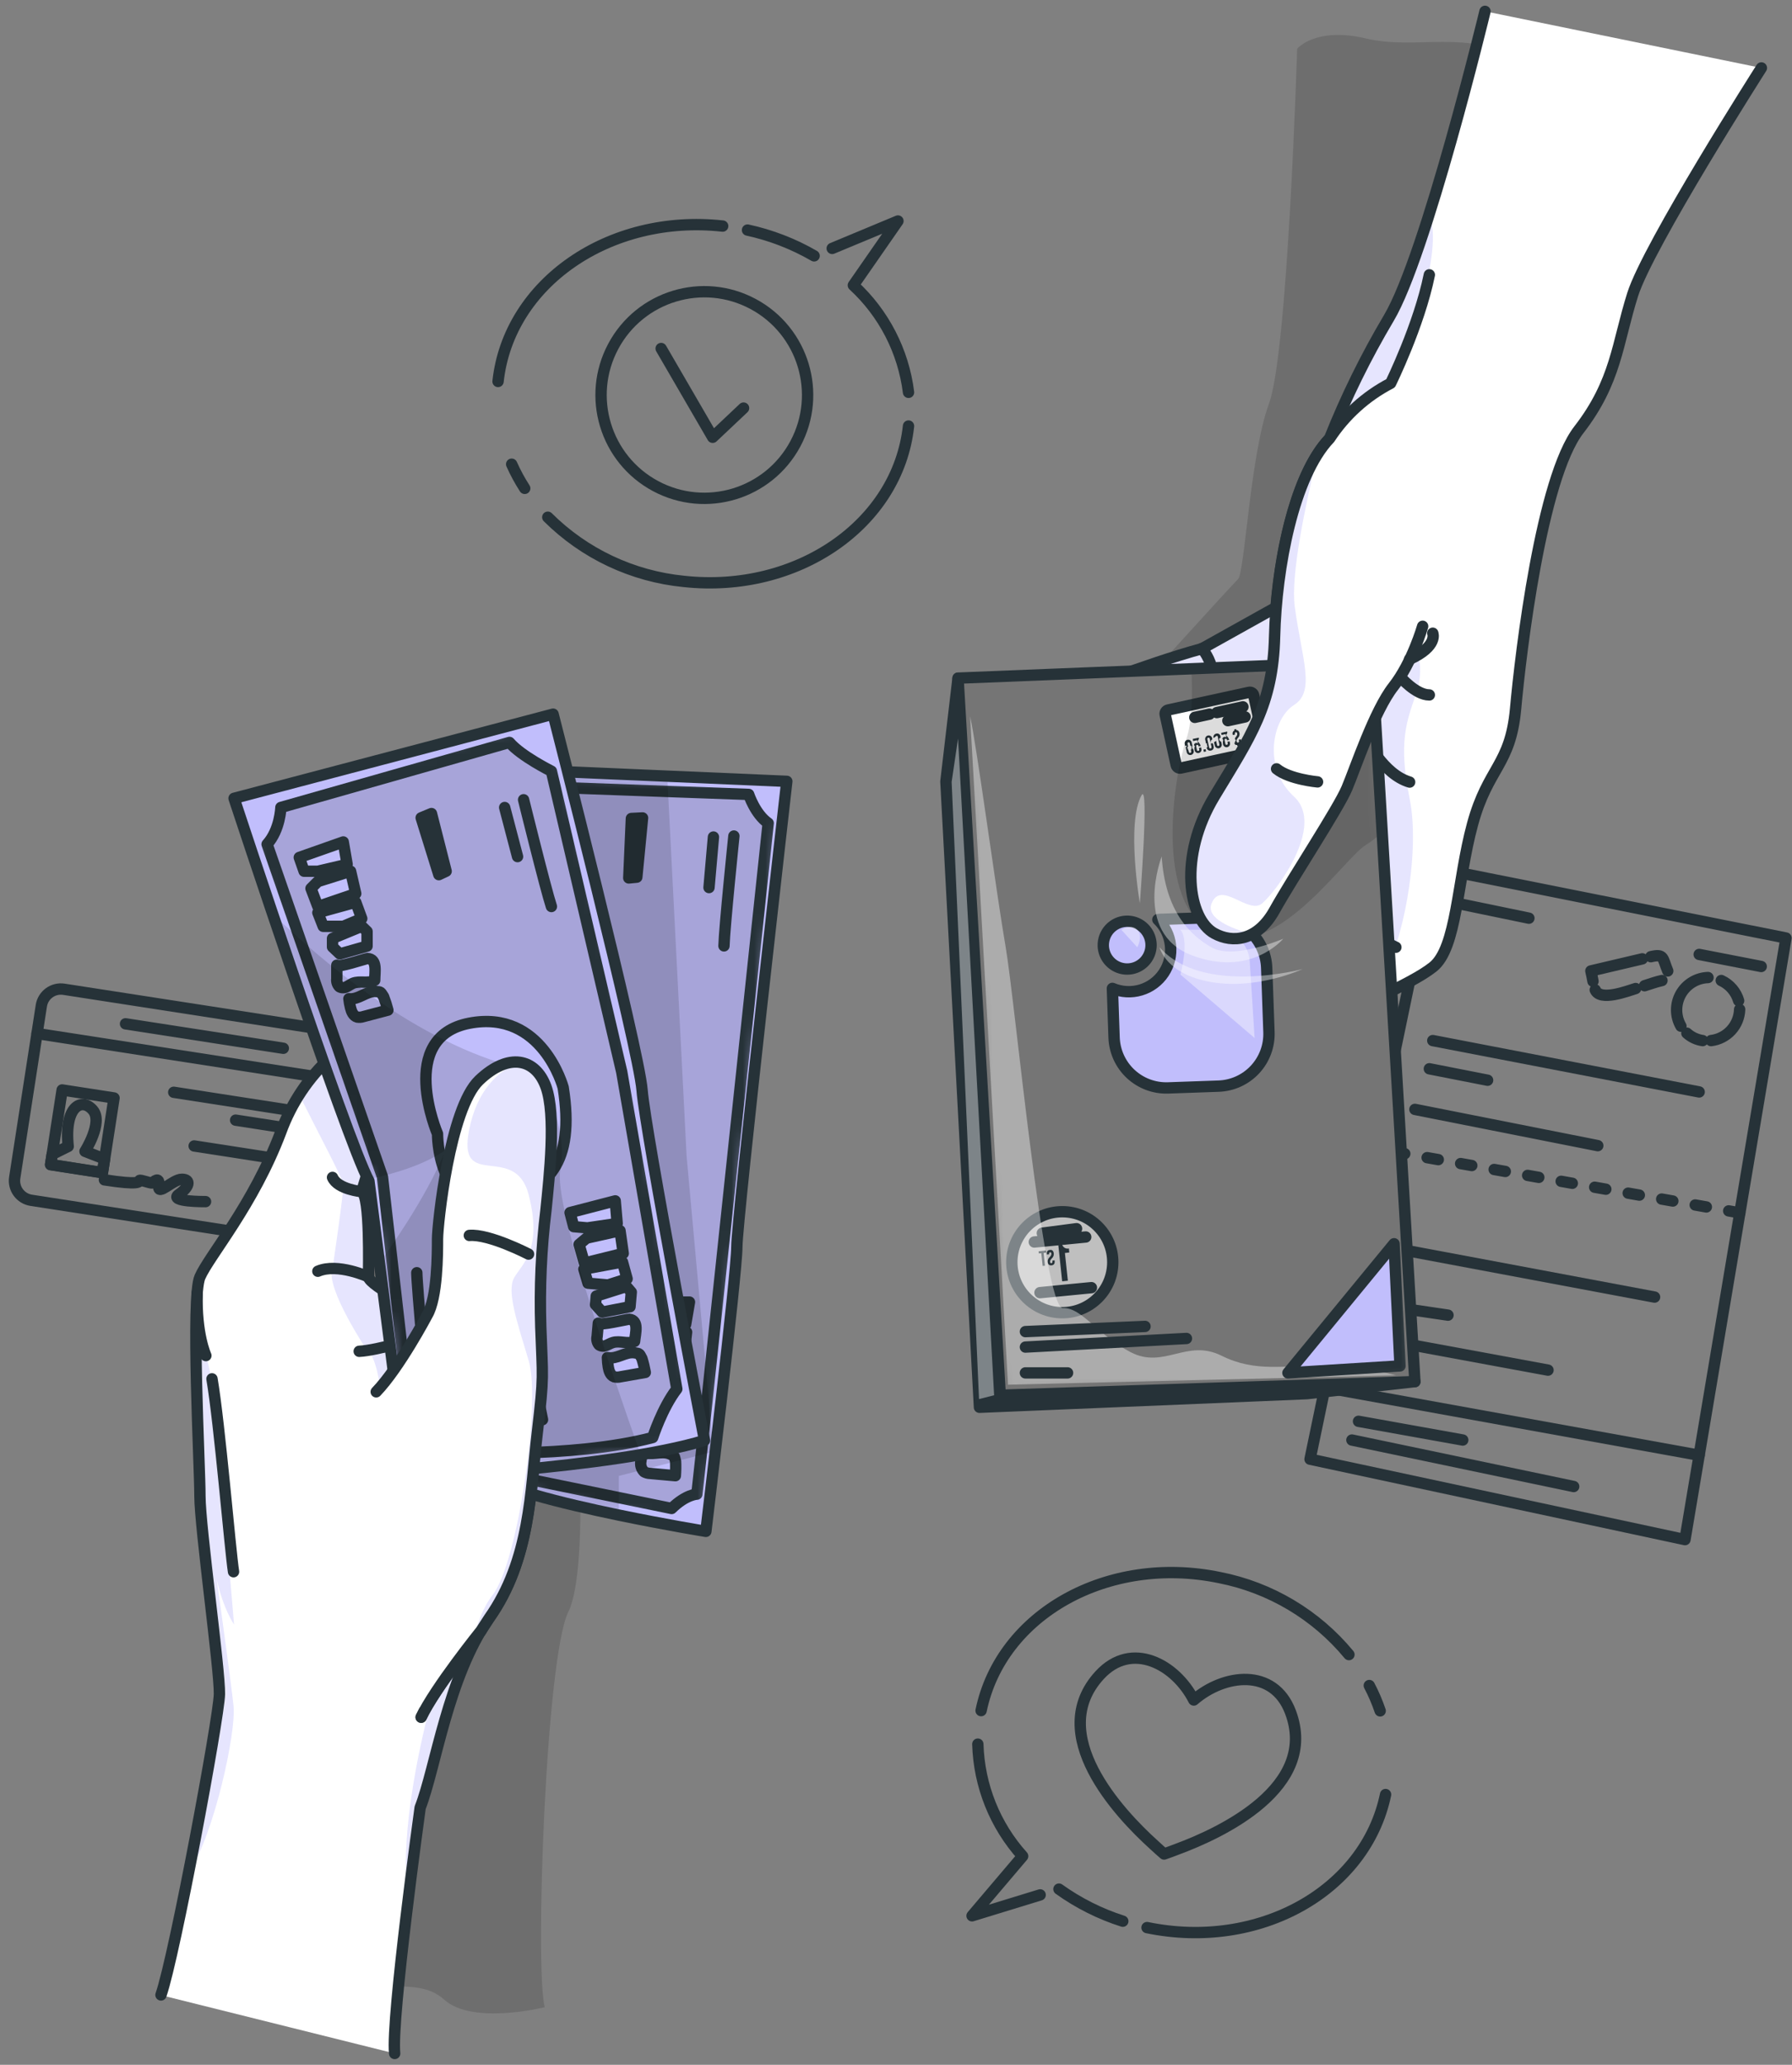 <svg width="158" height="182" viewBox="0 0 158 182" fill="none" xmlns="http://www.w3.org/2000/svg">
<rect x="0" y="0" width="158" height="182" fill="#808080" stroke="none"/>
<g id="cash-payment/bro">
<g id="Documents">
<path id="Vector" d="M5.632 87.197L30.519 91.05C31.47 91.197 32.121 92.087 31.974 93.038L29.627 108.196C29.48 109.147 28.59 109.798 27.639 109.651L2.752 105.798C1.801 105.651 1.15 104.761 1.297 103.81L3.644 88.652C3.791 87.701 4.681 87.05 5.632 87.197Z" stroke="#263238" stroke-linecap="round" stroke-linejoin="round"/>
<path id="Vector_2" d="M31.593 95.485L3.263 91.1" stroke="#263238" stroke-linecap="round" stroke-linejoin="round"/>
<path id="Vector_3" d="M5.479 96.072L10.055 96.78L9.035 103.37L4.459 102.661L5.479 96.072Z" stroke="#263238" stroke-linecap="round" stroke-linejoin="round"/>
<path id="Vector_4" d="M8.197 97.859C7.23 96.709 5.642 97.476 6.014 101.048L4.599 101.75L4.46 102.648L9.034 103.357L9.222 102.157L7.495 101.485C7.495 101.485 9.107 98.945 8.197 97.859Z" stroke="#263238" stroke-linecap="round" stroke-linejoin="round"/>
<path id="Vector_5" d="M18.123 105.915C18.123 105.915 14.816 105.942 15.764 105.282C16.711 104.623 16.853 103.955 16.047 103.943C15.242 103.932 13.891 105.478 13.999 104.534C14.106 103.59 13.523 104.204 13.412 104.266C13.3 104.327 12.345 103.943 12.299 104.055C12.253 104.166 12.318 104.477 9.207 103.997" stroke="#263238" stroke-linecap="round" stroke-linejoin="round"/>
<path id="Vector_6" d="M29.191 98.427L15.318 96.278" stroke="#263238" stroke-linecap="round" stroke-linejoin="round"/>
<path id="Vector_7" d="M28.946 100L20.774 98.734" stroke="#263238" stroke-linecap="round" stroke-linejoin="round"/>
<path id="Vector_8" d="M28.517 102.774L17.118 101.009" stroke="#263238" stroke-linecap="round" stroke-linejoin="round"/>
<path id="Vector_9" d="M24.979 92.399L11.067 90.243" stroke="#263238" stroke-linecap="round" stroke-linejoin="round"/>
<path id="Vector_10" d="M157.47 82.681L126.366 76.47L115.505 128.617L148.565 135.707L157.47 82.681Z" stroke="#263238" stroke-linecap="round" stroke-linejoin="round"/>
<path id="Vector_11" d="M149.815 128.269L116.82 122.295" stroke="#263238" stroke-linecap="round" stroke-linejoin="round"/>
<path id="Vector_12" d="M120.73 117.859L136.487 120.768" stroke="#263238" stroke-linecap="round" stroke-linejoin="round"/>
<path id="Vector_13" d="M123.066 115.243L127.67 115.922" stroke="#263238" stroke-linecap="round" stroke-linejoin="round"/>
<path id="Vector_14" d="M122.365 109.917L145.883 114.329" stroke="#263238" stroke-linecap="round" stroke-linejoin="round"/>
<path id="Vector_15" d="M153.403 106.906L121.21 101.224" stroke="#263238" stroke-linecap="round" stroke-linejoin="round" stroke-dasharray="1 2"/>
<path id="Vector_16" d="M119.196 126.93L138.751 131.027" stroke="#263238" stroke-linecap="round" stroke-linejoin="round"/>
<path id="Vector_17" d="M119.779 125.279L128.971 126.929" stroke="#263238" stroke-linecap="round" stroke-linejoin="round"/>
<path id="Vector_18" d="M124.751 97.786L140.876 100.982" stroke="#263238" stroke-linecap="round" stroke-linejoin="round"/>
<path id="Vector_19" d="M126.025 94.206L131.162 95.215" stroke="#263238" stroke-linecap="round" stroke-linejoin="round"/>
<path id="Vector_20" d="M126.327 91.721L149.815 96.248" stroke="#263238" stroke-linecap="round" stroke-linejoin="round"/>
<path id="Vector_21" d="M128.461 79.62L134.803 80.932" stroke="#263238" stroke-linecap="round" stroke-linejoin="round"/>
<path id="Vector_22" d="M149.816 84.127L155.287 85.19" stroke="#263238" stroke-linecap="round" stroke-linejoin="round"/>
<path id="Vector_23" d="M153.295 88.206C153.181 87.817 152.985 87.457 152.721 87.15C152.456 86.843 152.129 86.596 151.761 86.426" stroke="#263238" stroke-linecap="round" stroke-linejoin="round"/>
<path id="Vector_24" d="M150.863 91.721C151.542 91.64 152.17 91.319 152.633 90.815C153.096 90.311 153.362 89.657 153.384 88.974" stroke="#263238" stroke-linecap="round" stroke-linejoin="round"/>
<path id="Vector_25" d="M148.73 91.068C149.119 91.419 149.604 91.646 150.123 91.721" stroke="#263238" stroke-linecap="round" stroke-linejoin="round"/>
<path id="Vector_26" d="M150.595 86.164C150.101 86.18 149.619 86.324 149.197 86.582C148.776 86.839 148.428 87.201 148.187 87.633C147.947 88.065 147.823 88.552 147.826 89.046C147.83 89.54 147.962 90.025 148.208 90.453" stroke="#263238" stroke-linecap="round" stroke-linejoin="round"/>
<path id="Vector_27" d="M145.001 86.886C145.511 86.725 146.018 86.541 146.536 86.426" stroke="#263238" stroke-linecap="round" stroke-linejoin="round"/>
<path id="Vector_28" d="M140.65 87.255C141.084 88.287 143.508 87.347 144.214 87.132" stroke="#263238" stroke-linecap="round" stroke-linejoin="round"/>
<path id="Vector_29" d="M144.801 84.516L140.266 85.582C140.339 85.885 140.397 86.192 140.454 86.495" stroke="#263238" stroke-linecap="round" stroke-linejoin="round"/>
<path id="Vector_30" d="M147.046 85.582C146.562 84.43 146.754 84.047 145.55 84.327" stroke="#263238" stroke-linecap="round" stroke-linejoin="round"/>
</g>
<g id="speech-bubble-2">
<path id="Vector_31" d="M91.71 167.023L85.705 168.865L90.167 163.609C87.721 160.889 86.321 157.39 86.215 153.733" stroke="#263238" stroke-linecap="round" stroke-linejoin="round"/>
<path id="Vector_32" d="M98.996 169.341C96.983 168.699 95.084 167.745 93.367 166.514" stroke="#263238" stroke-linecap="round" stroke-linejoin="round"/>
<path id="Vector_33" d="M122.165 158.177C120.396 166.698 110.981 171.946 101.133 169.905" stroke="#263238" stroke-linecap="round" stroke-linejoin="round"/>
<path id="Vector_34" d="M120.73 148.569C121.108 149.287 121.429 150.034 121.689 150.802" stroke="#263238" stroke-linecap="round" stroke-linejoin="round"/>
<path id="Vector_35" d="M86.503 150.779C88.268 142.258 97.687 137.009 107.532 139.054C112.003 139.932 116.031 142.33 118.935 145.841" stroke="#263238" stroke-linecap="round" stroke-linejoin="round"/>
<path id="Vector_36" d="M96.951 147.657C99.786 144.568 103.649 146.709 105.257 149.844C107.912 147.542 112.297 146.978 113.778 150.902C116.28 157.513 107.724 161.545 103.765 163.003C103.316 163.172 102.947 163.314 102.64 163.418C102.391 163.207 102.099 162.938 101.746 162.616C98.616 159.788 92.17 152.867 96.951 147.657Z" stroke="#263238" stroke-linecap="round" stroke-linejoin="round"/>
</g>
<g id="speech-bubble-1">
<path id="Vector_37" d="M73.374 21.895L79.172 19.481L75.239 25.144C77.927 27.615 79.651 30.96 80.104 34.582" stroke="#263238" stroke-linecap="round" stroke-linejoin="round"/>
<path id="Vector_38" d="M65.908 20.279C67.972 20.727 69.954 21.493 71.782 22.551" stroke="#263238" stroke-linecap="round" stroke-linejoin="round"/>
<path id="Vector_39" d="M43.913 33.623C44.853 24.964 53.719 18.826 63.718 19.927" stroke="#263238" stroke-linecap="round" stroke-linejoin="round"/>
<path id="Vector_40" d="M46.265 43.046C45.827 42.368 45.442 41.656 45.114 40.917" stroke="#263238" stroke-linecap="round" stroke-linejoin="round"/>
<path id="Vector_41" d="M80.104 37.552C79.164 46.203 70.297 52.334 60.299 51.248C55.766 50.803 51.526 48.804 48.298 45.59" stroke="#263238" stroke-linecap="round" stroke-linejoin="round"/>
<path id="Vector_42" d="M57.804 42.847C53.371 40.474 51.701 34.956 54.074 30.523C56.447 26.09 61.964 24.42 66.397 26.793C70.83 29.166 72.5 34.684 70.127 39.117C67.754 43.55 62.237 45.219 57.804 42.847Z" stroke="#263238" stroke-linecap="round" stroke-linejoin="round"/>
<path id="Vector_43" d="M65.56 35.971L62.836 38.542L58.293 30.719" stroke="#263238" stroke-linecap="round" stroke-linejoin="round"/>
</g>
<g id="hand-2">
<path id="Vector_44" opacity="0.2" d="M50.719 121.535C50.719 121.535 52.085 138.064 50.109 142.073C48.133 146.082 47.143 173.476 48.029 176.921C48.029 176.921 41.668 178.525 39.151 176.246C36.635 173.967 32.763 176.161 26.387 173.944C20.01 171.726 24.61 122.506 24.61 122.506L24.415 104.601L34.931 95.231L50.719 121.535Z" fill="black" fill-opacity="0.7"/>
<path id="Vector_45" d="M42.24 129.485C42.279 129.603 42.343 129.712 42.428 129.804C43.786 131.089 49.583 132.516 54.563 133.545C58.688 134.4 62.236 134.979 62.236 134.979C62.236 134.979 64.968 112.278 64.968 109.892C64.968 107.505 69.373 68.87 69.373 68.87L58.814 68.414L44.806 67.808C44.806 67.808 44.722 68.84 44.58 70.643C43.656 82.13 40.479 124.954 42.24 129.485Z" fill="#C1BEFC"/>
<g id="Clip path group">
<mask id="mask0_37_891" style="mask-type:luminance" maskUnits="userSpaceOnUse" x="41" y="67" width="29" height="68">
<g id="clip-path">
<path id="Vector_46" d="M42.24 129.486C42.28 129.604 42.344 129.713 42.428 129.805C43.786 131.09 49.584 132.517 54.564 133.546C58.688 134.401 62.237 134.98 62.237 134.98C62.237 134.98 64.969 112.279 64.969 109.893C64.969 107.506 69.373 68.871 69.373 68.871L58.815 68.415L44.807 67.809C44.807 67.809 44.723 68.841 44.581 70.644C43.656 82.131 40.479 124.955 42.24 129.486Z" fill="white"/>
</g>
</mask>
<g mask="url(#mask0_37_891)">
<g id="Group">
<path id="Vector_47" opacity="0.2" d="M42.24 129.486L54.564 132.007L59.217 132.962C60.48 131.723 61.443 131.7 61.443 131.7L61.826 128.228L62.429 122.546L67.731 72.555C66.58 71.76 66.012 70.022 66.012 70.022L58.914 69.765L46.618 69.316L44.588 70.629C43.656 82.131 40.479 124.955 42.24 129.486Z" fill="black" fill-opacity="0.7"/>
<path id="Vector_48" d="M42.24 129.486L54.564 132.007L59.217 132.962C60.48 131.723 61.443 131.7 61.443 131.7L61.826 128.228L62.429 122.546L67.731 72.555C66.58 71.76 66.012 70.022 66.012 70.022L58.914 69.765L46.618 69.316L44.588 70.629C43.656 82.131 40.479 124.955 42.24 129.486Z" stroke="#263238" stroke-linecap="round" stroke-linejoin="round"/>
<path id="Vector_49" d="M60.791 114.769L56.678 114.762L56.674 116.047L57.817 116.454L60.453 116.741L60.791 114.769Z" fill="#C1BEFC" stroke="#263238" stroke-linecap="round" stroke-linejoin="round"/>
<path id="Vector_50" d="M60.537 117.416L57.514 117.312L56.739 117.681L56.777 119.388L60.307 119.426L60.537 117.416Z" fill="#C1BEFC" stroke="#263238" stroke-linecap="round" stroke-linejoin="round"/>
<path id="Vector_51" d="M60.054 120.144L56.601 119.895L56.639 121.187L58.308 121.778L60.073 121.679L60.054 120.144Z" fill="#C1BEFC" stroke="#263238" stroke-linecap="round" stroke-linejoin="round"/>
<path id="Vector_52" d="M59.846 122.323L57.057 122.465L56.804 123.179L57.211 123.965L59.705 124.126L60.134 122.91L59.846 122.323Z" fill="#C1BEFC" stroke="#263238" stroke-linecap="round" stroke-linejoin="round"/>
<path id="Vector_53" d="M56.632 124.821L56.248 125.938C56.187 126.056 56.155 126.188 56.155 126.321C56.155 126.455 56.187 126.586 56.248 126.705C56.319 126.787 56.41 126.849 56.512 126.885C56.614 126.921 56.724 126.931 56.831 126.912C57.046 126.893 57.257 126.82 57.472 126.809C58.12 126.782 58.715 127.315 59.352 127.192C59.601 126.502 60.23 125.489 59.379 125.178C59.221 125.128 56.539 125.075 56.632 124.821Z" fill="#C1BEFC" stroke="#263238" stroke-linecap="round" stroke-linejoin="round"/>
<path id="Vector_54" d="M56.643 127.964C56.582 128.229 56.539 128.498 56.513 128.77C56.474 128.941 56.479 129.119 56.529 129.288C56.579 129.457 56.671 129.61 56.797 129.733C56.96 129.822 57.143 129.871 57.33 129.875L59.547 130.074C59.58 129.655 59.586 129.235 59.567 128.816C59.436 128.317 59.528 128.359 59.056 128.156C58.308 127.837 57.41 128.344 56.643 127.964Z" fill="#C1BEFC" stroke="#263238" stroke-linecap="round" stroke-linejoin="round"/>
<path id="Vector_55" d="M64.707 73.69C64.707 73.69 63.871 81.774 63.833 83.374" stroke="#263238" stroke-linecap="round" stroke-linejoin="round"/>
<path id="Vector_56" d="M62.904 73.778L62.513 78.233" stroke="#263238" stroke-linecap="round" stroke-linejoin="round"/>
<path id="Vector_57" d="M56.654 72.094L56.148 77.315L55.438 77.385L55.668 72.144L56.654 72.094Z" fill="#C1BEFC" stroke="#263238" stroke-linecap="round" stroke-linejoin="round"/>
<path id="Vector_58" opacity="0.2" d="M42.24 129.486C42.28 129.604 42.344 129.713 42.428 129.805C43.786 131.09 49.584 132.517 54.563 133.546V130.093L61.811 128.236L62.904 127.956L62.413 122.554L60.537 101.912L58.899 69.781L58.83 68.415L44.807 67.809C44.807 67.809 44.722 68.841 44.581 70.644C43.656 82.131 40.479 124.955 42.24 129.486Z" fill="black" fill-opacity="0.7"/>
</g>
</g>
</g>
<path id="Vector_59" d="M42.24 129.485C42.279 129.603 42.343 129.712 42.428 129.804C43.786 131.089 49.583 132.516 54.563 133.545C58.688 134.4 62.236 134.979 62.236 134.979C62.236 134.979 64.968 112.278 64.968 109.892C64.968 107.505 69.373 68.87 69.373 68.87L58.814 68.414L44.806 67.808C44.806 67.808 44.722 68.84 44.58 70.643C43.656 82.13 40.479 124.954 42.24 129.485Z" stroke="#263238" stroke-linecap="round" stroke-linejoin="round"/>
<path id="Vector_60" d="M34.808 181C34.72 180.191 35.994 168.577 36.017 167.315C36.078 163.862 37.057 159.331 37.057 159.331C38.423 155.84 39.485 147.794 43.13 142.634C46.775 137.474 46.771 131.404 47.377 126.252C47.983 121.099 47.834 121.544 47.68 116.971C47.57 113.536 47.722 110.097 48.137 106.685C48.44 103.646 49.046 98.302 48.137 95.812C47.228 93.322 44.849 92.743 42.244 95.236C39.639 97.73 38.576 107.955 38.576 109.217C38.576 110.479 38.576 114.423 37.663 115.943C37.663 115.943 32.503 113.303 32.503 112.574C32.503 111.845 32.656 105.403 31.896 105.058L34.931 95.236L29.176 93.191C28.093 94.163 27.157 95.287 26.398 96.529C25.749 97.558 25.205 98.649 24.776 99.787C22.347 106.228 18.445 110.721 17.64 112.574C16.834 114.427 17.64 129.145 17.64 131.88C17.64 134.616 19.404 147.227 19.358 149.348C19.324 150.883 18.288 156.592 17.256 160.969C16.872 162.658 14.543 174.889 14.187 175.859L34.808 181Z" fill="white"/>
<path id="Vector_61" opacity="0.4" d="M30.266 104.41C30.304 105.235 29.318 111.811 29.318 111.811C28.635 113.449 32.364 119.035 32.364 119.035C33.17 119.488 33.516 122.296 33.516 122.296C36.04 121.736 41.822 115.923 41.822 115.923C41.822 115.923 42.505 118.306 43.272 124.203C44.039 130.1 39.175 144.107 37.103 153.78C35.031 163.452 36.017 167.304 36.017 167.304C36.078 163.851 37.057 159.32 37.057 159.32C38.423 155.828 39.485 147.783 43.13 142.623C46.775 137.462 46.771 131.404 47.377 126.252C47.983 121.099 47.834 121.544 47.68 116.971C47.57 113.536 47.722 110.097 48.137 106.685C48.44 103.646 49.046 98.302 48.137 95.812C47.228 93.322 44.849 92.743 42.244 95.236C39.639 97.73 38.576 107.955 38.576 109.217C38.576 110.479 38.576 114.423 37.663 115.943C37.663 115.943 32.503 113.303 32.503 112.574C32.503 111.845 32.656 105.403 31.896 105.058L34.931 95.236L29.176 93.191C28.093 94.163 27.157 95.287 26.398 96.529C28.259 100.251 30.227 103.896 30.266 104.41Z" fill="#C1BEFC"/>
<path id="Vector_62" opacity="0.4" d="M20.59 150.364C20.337 148.062 19.581 142.591 19.101 139.176C19.688 141.843 20.636 143.193 20.636 143.193C20.636 143.193 19.001 123.626 18.84 122.433C18.679 121.24 17.029 115.876 17.636 112.554C16.83 114.403 17.636 129.124 17.636 131.86C17.636 134.595 19.4 147.206 19.354 149.328C19.32 150.863 17.674 160.642 16.642 165.02C18.859 161.797 20.843 152.677 20.59 150.364Z" fill="#C1BEFC"/>
<path id="Vector_63" d="M14.194 175.841C15.406 172.349 19.301 151.44 19.347 149.33C19.393 147.22 17.628 134.593 17.628 131.861C17.628 129.13 16.822 114.405 17.628 112.556C18.434 110.706 22.335 106.21 24.764 99.768C25.682 97.249 27.191 94.987 29.165 93.173L34.92 95.218L31.885 105.04C32.652 105.385 32.491 111.827 32.491 112.556C32.491 113.284 37.651 115.924 37.651 115.924C38.565 114.389 38.565 110.461 38.565 109.198C38.565 107.936 39.627 97.708 42.232 95.218C44.837 92.728 47.22 93.299 48.125 95.793C49.031 98.287 48.428 103.628 48.125 106.666C47.71 110.082 47.558 113.525 47.669 116.964C47.822 121.537 47.976 121.084 47.366 126.245C46.756 131.405 46.76 137.474 43.119 142.635C39.478 147.795 38.411 155.84 37.045 159.332C37.045 159.332 34.467 177.966 34.797 181.001" stroke="#263238" stroke-linecap="round" stroke-linejoin="round"/>
<path id="Vector_64" d="M37.663 115.923C37.663 115.923 36.754 120.17 34.705 122.296" stroke="#263238" stroke-linecap="round" stroke-linejoin="round"/>
<path id="Vector_65" d="M37.11 117.861C37.11 117.861 33.274 119.035 31.67 119.108" stroke="#263238" stroke-linecap="round" stroke-linejoin="round"/>
<path id="Vector_66" d="M32.502 112.554C32.502 112.554 29.771 111.292 28.025 112.052" stroke="#263238" stroke-linecap="round" stroke-linejoin="round"/>
<path id="Vector_67" d="M31.896 105.039C31.896 105.039 29.771 104.843 29.318 103.78" stroke="#263238" stroke-linecap="round" stroke-linejoin="round"/>
<path id="Vector_68" d="M42.428 143.715C42.428 143.715 38.346 148.783 37.133 151.361" stroke="#263238" stroke-linecap="round" stroke-linejoin="round"/>
<path id="Vector_69" d="M18.691 121.537C19.374 125.562 20.287 136.565 20.59 138.537" stroke="#263238" stroke-linecap="round" stroke-linejoin="round"/>
<path id="Vector_70" d="M17.386 113.947C17.271 117.592 18.153 119.487 18.153 119.487" stroke="#263238" stroke-linecap="round" stroke-linejoin="round"/>
<path id="Vector_71" d="M48.766 62.947L20.636 70.367C20.636 70.367 30.523 100.374 32.529 104.095L35.883 130.253C35.883 130.253 53.853 129.463 62.118 126.965C62.118 126.965 56.892 99.725 56.612 96.092C56.332 92.459 48.766 62.947 48.766 62.947Z" fill="#C1BEFC"/>
<g id="Clip path group_2">
<mask id="mask1_37_891" style="mask-type:luminance" maskUnits="userSpaceOnUse" x="20" y="62" width="43" height="69">
<g id="clip-path-2">
<path id="Vector_72" d="M48.766 62.947L20.636 70.367C20.636 70.367 30.523 100.374 32.529 104.095L35.883 130.253C35.883 130.253 53.853 129.463 62.118 126.965C62.118 126.965 56.892 99.725 56.612 96.092C56.332 92.459 48.766 62.947 48.766 62.947Z" fill="white"/>
</g>
</mask>
<g mask="url(#mask1_37_891)">
<g id="Group_2">
<path id="Vector_73" opacity="0.2" d="M54.817 94.48L48.617 67.973C48.617 67.973 45.95 66.649 44.918 65.44L24.764 71.172C24.764 71.172 24.703 73.148 23.548 74.414L33.719 103.722L36.186 125.326C36.186 125.326 39.466 125.587 39.781 128.012C39.781 128.012 50.416 128.588 57.548 126.708C57.548 126.708 58.389 124.087 59.674 122.43L54.817 94.48Z" fill="black" fill-opacity="0.7"/>
<path id="Vector_74" d="M54.817 94.48L48.617 67.973C48.617 67.973 45.95 66.649 44.918 65.44L24.764 71.172C24.764 71.172 24.703 73.148 23.548 74.414L33.719 103.722L36.186 125.326C36.186 125.326 39.466 125.587 39.781 128.012C39.781 128.012 50.416 128.588 57.548 126.708C57.548 126.708 58.389 124.087 59.674 122.43L54.817 94.48Z" stroke="#263238" stroke-linecap="round" stroke-linejoin="round"/>
<path id="Vector_75" d="M49.656 95.857C49.656 95.857 47.826 88.951 41.381 90.19C34.935 91.429 38.576 99.939 38.576 99.939C38.576 99.939 38.538 106.806 43.767 105.859C48.302 105.038 50.719 102.548 49.656 95.857Z" fill="#C1BEFC" stroke="#263238" stroke-linecap="round" stroke-linejoin="round"/>
<path id="Vector_76" d="M46.165 70.493C46.165 70.493 48.114 78.385 48.617 79.904" stroke="#263238" stroke-linecap="round" stroke-linejoin="round"/>
<path id="Vector_77" d="M44.496 71.176L45.632 75.504" stroke="#263238" stroke-linecap="round" stroke-linejoin="round"/>
<path id="Vector_78" d="M30.266 74.212L26.387 75.578L26.813 76.794H28.025L30.607 76.188L30.266 74.212Z" fill="#C1BEFC" stroke="#263238" stroke-linecap="round" stroke-linejoin="round"/>
<path id="Vector_79" d="M30.911 76.794L28.026 77.703L27.419 78.309L28.026 79.906L31.367 78.766L30.911 76.794Z" fill="#C1BEFC" stroke="#263238" stroke-linecap="round" stroke-linejoin="round"/>
<path id="Vector_80" d="M31.367 79.524L28.025 80.445L28.497 81.65H30.266L31.896 80.967L31.367 79.524Z" fill="#C1BEFC" stroke="#263238" stroke-linecap="round" stroke-linejoin="round"/>
<path id="Vector_81" d="M31.896 81.649L29.318 82.712V83.468L29.962 84.078L32.364 83.395V82.102L31.896 81.649Z" fill="#C1BEFC" stroke="#263238" stroke-linecap="round" stroke-linejoin="round"/>
<path id="Vector_82" d="M29.698 85.076V86.258C29.678 86.388 29.689 86.521 29.729 86.646C29.77 86.772 29.839 86.886 29.932 86.979C30.027 87.031 30.134 87.059 30.243 87.059C30.351 87.059 30.458 87.031 30.553 86.979C30.749 86.887 30.937 86.749 31.121 86.668C31.724 86.427 32.464 86.73 33.039 86.408C33.039 85.675 33.297 84.512 32.391 84.489C32.242 84.501 29.698 85.345 29.698 85.076Z" fill="#C1BEFC" stroke="#263238" stroke-linecap="round" stroke-linejoin="round"/>
<path id="Vector_83" d="M30.761 88.034C30.79 88.305 30.838 88.573 30.907 88.836C30.991 89.178 31.156 89.558 31.497 89.65C31.681 89.68 31.87 89.664 32.046 89.604L34.202 89.036C34.098 88.632 33.97 88.235 33.819 87.846C33.527 87.421 33.627 87.428 33.116 87.394C32.288 87.359 31.612 88.138 30.761 88.034Z" fill="#C1BEFC" stroke="#263238" stroke-linecap="round" stroke-linejoin="round"/>
<path id="Vector_84" d="M38.043 71.709L39.336 76.793L38.691 77.096L37.134 72.085L38.043 71.709Z" fill="#C1BEFC" stroke="#263238" stroke-linecap="round" stroke-linejoin="round"/>
<path id="Vector_85" d="M54.245 105.848L50.262 106.88L50.585 108.123L51.793 108.23L54.417 107.843L54.245 105.848Z" fill="#C1BEFC" stroke="#263238" stroke-linecap="round" stroke-linejoin="round"/>
<path id="Vector_86" d="M54.667 108.476L51.717 109.135L51.057 109.688L51.525 111.33L54.951 110.478L54.667 108.476Z" fill="#C1BEFC" stroke="#263238" stroke-linecap="round" stroke-linejoin="round"/>
<path id="Vector_87" d="M54.886 111.238L51.479 111.867L51.847 113.107L53.608 113.26L55.292 112.719L54.886 111.238Z" fill="#C1BEFC" stroke="#263238" stroke-linecap="round" stroke-linejoin="round"/>
<path id="Vector_88" d="M55.235 113.398L52.572 114.239L52.507 114.994L53.098 115.654L55.549 115.179L55.661 113.893L55.235 113.398Z" fill="#C1BEFC" stroke="#263238" stroke-linecap="round" stroke-linejoin="round"/>
<path id="Vector_89" d="M52.752 116.626L52.649 117.804C52.617 117.932 52.617 118.066 52.647 118.194C52.677 118.323 52.736 118.443 52.822 118.544C52.912 118.604 53.016 118.64 53.124 118.649C53.232 118.657 53.34 118.639 53.439 118.594C53.642 118.521 53.823 118.398 54.034 118.337C54.652 118.145 55.365 118.509 55.952 118.237C56.021 117.508 56.37 116.372 55.473 116.284C55.334 116.277 52.729 116.894 52.752 116.626Z" fill="#C1BEFC" stroke="#263238" stroke-linecap="round" stroke-linejoin="round"/>
<path id="Vector_90" d="M53.554 119.663C53.56 119.942 53.585 120.22 53.631 120.496C53.689 120.841 53.819 121.236 54.149 121.355C54.33 121.401 54.52 121.401 54.701 121.355L56.896 120.971C56.822 120.559 56.724 120.152 56.601 119.751C56.347 119.302 56.447 119.318 55.941 119.241C55.135 119.122 54.398 119.839 53.554 119.663Z" fill="#C1BEFC" stroke="#263238" stroke-linecap="round" stroke-linejoin="round"/>
<path id="Vector_91" d="M37.663 123.388C37.663 123.388 36.75 113.206 36.75 112.182" stroke="#263238" stroke-linecap="round" stroke-linejoin="round"/>
<path id="Vector_92" d="M39.485 122.932C39.485 122.932 39.102 117.638 39.033 116.717" stroke="#263238" stroke-linecap="round" stroke-linejoin="round"/>
<path id="Vector_93" d="M46.602 119.107L47.834 125.135H46.602L45.709 119.107H46.602Z" fill="#C1BEFC" stroke="#263238" stroke-linecap="round" stroke-linejoin="round"/>
<path id="Vector_94" opacity="0.2" d="M32.464 103.945C35.127 103.389 37.502 102.572 39.259 101.394C39.259 101.394 37.985 105.054 33.469 111.293L35.898 130.253C35.898 130.253 47.627 129.739 56.489 128.224C53.765 120.55 48.816 106.01 49.403 103.128C50.197 99.173 47.393 94.503 47.393 94.503C38.526 92.907 29.928 86.205 24.027 80.538C27.032 89.42 31.133 101.313 32.464 103.945Z" fill="black" fill-opacity="0.7"/>
</g>
</g>
</g>
<path id="Vector_95" d="M48.766 62.947L20.636 70.367C20.636 70.367 30.523 100.374 32.529 104.095L35.883 130.253C35.883 130.253 53.853 129.463 62.118 126.965C62.118 126.965 56.892 99.725 56.612 96.092C56.332 92.459 48.766 62.947 48.766 62.947Z" stroke="#263238" stroke-linecap="round" stroke-linejoin="round"/>
<path id="Vector_96" d="M33.17 122.679L37.133 151.362C38.016 149.486 40.422 146.286 41.664 144.686C42.125 144.088 42.432 143.716 42.432 143.716L43.134 142.634C46.775 137.473 46.775 131.404 47.381 126.244C47.987 121.083 47.838 121.536 47.684 116.963C47.573 113.53 47.724 110.094 48.137 106.684C48.44 103.646 49.046 98.301 48.137 95.811C47.692 94.591 46.89 93.832 45.885 93.671C44.88 93.51 43.583 93.97 42.244 95.236C39.639 97.726 38.576 107.954 38.576 109.217C38.576 110.479 38.576 114.423 37.663 115.942C37.663 115.923 35.215 120.554 33.17 122.679Z" fill="white"/>
<path id="Vector_97" opacity="0.4" d="M43.433 140.589C42.605 141.648 42.041 143.175 41.664 144.687C42.125 144.088 42.432 143.716 42.432 143.716L43.134 142.634C46.775 137.474 46.775 131.404 47.381 126.244C47.987 121.084 47.838 121.536 47.684 116.963C47.573 113.53 47.724 110.094 48.137 106.685C48.44 103.646 49.046 98.302 48.137 95.812C47.692 94.592 46.89 93.832 45.885 93.671C43.967 94.216 42.048 96.168 41.381 99.51C40.23 105.119 45.421 100.588 46.621 105.342C47.822 110.096 46.077 111.377 45.359 112.574C44.642 113.771 45.559 116.411 46.621 119.956C47.684 123.501 45.708 137.677 43.433 140.589Z" fill="#C1BEFC"/>
<path id="Vector_98" d="M33.17 122.68C35.219 120.554 37.663 115.923 37.663 115.923C38.576 114.389 38.576 110.46 38.576 109.198C38.576 107.935 39.639 97.707 42.244 95.217C44.849 92.727 47.231 93.299 48.137 95.793C49.042 98.286 48.44 103.627 48.137 106.666C47.721 110.081 47.569 113.524 47.68 116.963C47.834 121.536 47.987 121.084 47.377 126.244C46.767 131.404 46.771 137.474 43.13 142.634L42.428 143.716C42.428 143.716 38.346 148.784 37.133 151.362" stroke="#263238" stroke-linecap="round" stroke-linejoin="round"/>
<path id="Vector_99" d="M46.602 110.541C46.602 110.541 43.123 108.742 41.381 108.895" stroke="#263238" stroke-linecap="round" stroke-linejoin="round"/>
</g>
<g id="hand-1">
<path id="Vector_100" opacity="0.2" d="M99.744 61.338C99.744 61.338 108.545 51.647 109.151 51.052C109.758 50.458 110.214 40.122 111.887 35.571C113.56 31.021 114.369 4.303 114.369 4.303C114.369 4.303 115.961 2.331 120.45 3.394C124.939 4.456 129.34 2.48 134.347 5.366C139.353 8.251 129.643 49.518 129.643 49.518L119.787 80.928L99.744 61.338Z" fill="black" fill-opacity="0.7"/>
<path id="Vector_101" d="M93.697 61.412C93.697 61.412 97.641 86.607 101.754 89.945C104.129 91.863 107.831 92.746 111.116 92.63C113.494 92.546 115.658 91.947 116.932 90.862C119.967 88.28 124.222 86.914 126.339 85.245C128.457 83.576 128.465 77.656 129.831 72.645C131.197 67.635 133.172 67.485 133.625 62.478C134.078 57.471 135.904 42.144 139.204 37.889C142.503 33.634 142.58 30.3 143.946 25.973C145.312 21.645 155.302 5.988 155.302 5.988L130.947 1C130.947 1 128.553 10.91 125.99 18.994C124.774 22.831 123.519 26.26 122.468 28.018C120.45 31.416 118.701 34.969 117.239 38.641C114.484 41.526 112.976 47.918 112.52 53.516L105.998 57.153C100.983 58.523 93.697 61.412 93.697 61.412Z" fill="white"/>
<path id="Vector_102" opacity="0.4" d="M93.697 61.411C93.697 61.411 97.641 86.606 101.754 89.944C104.129 91.862 107.831 92.745 111.116 92.63C118.904 90.712 120.999 86.368 122.054 85.317C123.458 83.917 125.303 75.384 124.291 70.42C123.278 65.455 124.007 63.617 124.843 61.193C126.696 55.821 121.045 52.928 120.462 50.895C119.878 48.861 120.078 37.49 122.622 33.791C123.972 31.823 127.452 21.679 125.986 19.001C124.77 22.838 123.516 26.268 122.464 28.025C120.446 31.424 118.697 34.976 117.235 38.648C114.48 41.533 112.972 47.925 112.516 53.523L105.994 57.16C100.983 58.522 93.697 61.411 93.697 61.411Z" fill="#C1BEFC"/>
<path id="Vector_103" d="M123.439 59.64C123.439 59.64 124.812 61.255 126.024 61.255" stroke="#263238" stroke-linecap="round" stroke-linejoin="round"/>
<path id="Vector_104" d="M120.45 65.099C120.45 65.099 121.927 68.237 124.287 68.935" stroke="#263238" stroke-linecap="round" stroke-linejoin="round"/>
<path id="Vector_105" d="M123.074 83.492C123.074 83.492 119.733 82.05 119.203 79.621" stroke="#263238" stroke-linecap="round" stroke-linejoin="round"/>
<path id="Vector_106" d="M105.99 57.157C105.99 57.157 106.826 58.22 106.826 59.075" stroke="#263238" stroke-linecap="round" stroke-linejoin="round"/>
<path id="Vector_107" d="M130.932 1C130.932 1 125.722 22.55 122.453 28.033C120.434 31.432 118.686 34.984 117.224 38.657C114.469 41.542 112.961 47.937 112.504 53.535L105.982 57.172C100.975 58.538 93.705 61.423 93.705 61.423C93.705 61.423 97.649 86.618 101.762 89.956C105.875 93.294 113.866 93.432 116.936 90.854C120.005 88.276 124.225 86.906 126.343 85.237C128.461 83.568 128.469 77.648 129.835 72.638C131.2 67.627 133.176 67.477 133.629 62.471C134.082 57.464 135.908 42.136 139.208 37.882C142.507 33.627 142.584 30.293 143.95 25.965C145.315 21.637 155.302 5.988 155.302 5.988" stroke="#263238" stroke-linecap="round" stroke-linejoin="round"/>
<path id="Vector_108" d="M84.47 59.777L124.751 121.781L115.244 122.84L86.358 124.041L83.4 68.889L84.47 59.777Z" fill="#263238" stroke="#263238" stroke-linecap="round" stroke-linejoin="round"/>
<path id="Vector_109" d="M84.47 59.773L88.192 122.982L124.751 121.781L121.866 73.347L120.968 58.308L105.038 58.948L84.47 59.773Z" fill="#757575"/>
<g id="Clip path group_3">
<mask id="mask2_37_891" style="mask-type:luminance" maskUnits="userSpaceOnUse" x="84" y="58" width="41" height="65">
<g id="clip-path-3">
<path id="Vector_110" d="M84.47 59.775L88.192 122.984L124.751 121.783L121.866 73.349L120.968 58.31L105.038 58.95L84.47 59.775Z" fill="white"/>
</g>
</mask>
<g mask="url(#mask2_37_891)">
<g id="Group_3">
<path id="Vector_111" d="M93.663 115.706C91.205 115.706 89.212 113.713 89.212 111.255C89.212 108.797 91.205 106.805 93.663 106.805C96.121 106.805 98.113 108.797 98.113 111.255C98.113 113.713 96.121 115.706 93.663 115.706Z" fill="#BFBFBF" stroke="#263238" stroke-miterlimit="10"/>
<path id="Vector_112" d="M94.918 108.301L91.902 108.696" stroke="#263238" stroke-linecap="round" stroke-linejoin="round"/>
<path id="Vector_113" d="M95.727 109.033L91.195 109.474" stroke="#263238" stroke-linecap="round" stroke-linejoin="round"/>
<path id="Vector_114" d="M96.23 113.499L91.695 113.94" stroke="#263238" stroke-linecap="round" stroke-linejoin="round"/>
<path id="Vector_115" d="M94.246 110.043C94.122 110.074 93.99 110.055 93.879 109.992C93.767 109.928 93.684 109.824 93.648 109.701L93.31 109.736L93.651 112.939L94.154 112.886L93.893 110.442L94.277 110.399L94.246 110.043Z" fill="#263238"/>
<path id="Vector_116" d="M92.57 110.177C92.37 110.177 92.278 110.326 92.301 110.538V110.576L92.497 110.557V110.522C92.497 110.43 92.52 110.388 92.585 110.38C92.65 110.373 92.692 110.407 92.7 110.499C92.708 110.591 92.677 110.672 92.554 110.802C92.492 110.855 92.443 110.922 92.412 110.997C92.38 111.073 92.367 111.154 92.374 111.236C92.397 111.447 92.512 111.554 92.715 111.531C92.919 111.508 93.007 111.378 92.988 111.171V111.09L92.796 111.109V111.205C92.796 111.297 92.769 111.336 92.704 111.343C92.638 111.351 92.593 111.32 92.585 111.228C92.577 111.136 92.608 111.055 92.731 110.925C92.793 110.872 92.842 110.805 92.873 110.73C92.904 110.655 92.918 110.573 92.911 110.491C92.884 110.261 92.765 110.138 92.57 110.177Z" fill="#263238"/>
<path id="Vector_117" d="M92.209 110.23L91.572 110.296L91.595 110.484L91.81 110.461L91.929 111.581L92.132 111.562L92.013 110.438L92.228 110.415L92.209 110.23Z" fill="#263238"/>
<path id="Vector_118" d="M102.994 62.581L110.131 61.024C110.315 60.984 110.497 61.1 110.538 61.285L111.509 65.734C111.549 65.918 111.432 66.1 111.248 66.141L104.111 67.698C103.927 67.738 103.745 67.621 103.704 67.437L102.733 62.988C102.693 62.804 102.81 62.622 102.994 62.581Z" fill="white" stroke="#263238" stroke-linecap="round" stroke-linejoin="round"/>
<path id="Vector_119" d="M108.879 65.412L108.906 65.385C108.906 65.385 108.906 65.339 108.925 65.32C108.943 65.302 108.958 65.281 108.967 65.258C108.969 65.251 108.969 65.243 108.967 65.235C108.967 65.235 108.948 65.235 108.937 65.208C108.927 65.203 108.919 65.195 108.913 65.185C108.907 65.176 108.903 65.166 108.902 65.155C108.903 65.148 108.903 65.142 108.902 65.135H108.879C108.879 65.062 108.925 65.009 108.971 64.951C109.082 64.813 109.105 64.744 109.082 64.652C109.059 64.56 109.021 64.533 108.956 64.545C108.89 64.556 108.864 64.602 108.883 64.694V64.748L108.691 64.79V64.748C108.665 64.68 108.666 64.605 108.694 64.538C108.722 64.471 108.774 64.417 108.841 64.387L108.818 64.295L108.983 64.257L109.002 64.353C109.151 64.353 109.247 64.449 109.286 64.621C109.3 64.698 109.295 64.778 109.27 64.853C109.245 64.927 109.202 64.994 109.144 65.047C109.032 65.181 109.009 65.258 109.032 65.346C109.055 65.435 109.098 65.465 109.163 65.45C109.228 65.435 109.259 65.392 109.24 65.304L109.217 65.201L109.408 65.158V65.247C109.424 65.282 109.433 65.319 109.434 65.358C109.435 65.396 109.428 65.434 109.414 65.47C109.4 65.506 109.38 65.538 109.353 65.566C109.326 65.593 109.294 65.615 109.259 65.63V65.722L109.094 65.761L109.075 65.665H108.975C108.945 65.654 108.917 65.637 108.894 65.615C108.871 65.591 108.851 65.564 108.837 65.534C108.879 65.435 108.879 65.423 108.879 65.412Z" fill="#263238"/>
<path id="Vector_120" d="M107.824 65.35C107.826 65.319 107.834 65.289 107.847 65.261C107.851 65.246 107.851 65.23 107.847 65.215C107.841 65.204 107.832 65.194 107.82 65.188C107.717 65.096 107.843 64.974 107.943 64.951C107.977 64.942 108.014 64.942 108.048 64.952C108.082 64.961 108.113 64.979 108.139 65.004L108.058 64.705L107.705 64.782L107.667 64.597L108.196 64.482C108.207 64.508 108.215 64.535 108.219 64.563C108.219 64.59 108.185 64.597 108.185 64.628C108.185 64.659 108.185 64.655 108.185 64.67C108.178 64.693 108.163 64.712 108.142 64.724C108.123 64.724 108.104 64.759 108.108 64.782C108.105 64.789 108.105 64.797 108.108 64.805C108.122 64.84 108.148 64.87 108.181 64.889C108.196 64.892 108.21 64.9 108.219 64.912V64.935C108.219 64.962 108.25 64.977 108.273 64.993C108.296 65.008 108.353 65.131 108.376 65.215L108.185 65.257V65.219C108.165 65.127 108.116 65.104 108.054 65.115C107.993 65.127 107.954 65.173 107.977 65.265L108.039 65.549C108.039 65.637 108.104 65.664 108.169 65.649C108.235 65.633 108.265 65.595 108.246 65.503L108.219 65.384L108.411 65.342L108.434 65.449C108.449 65.491 108.455 65.535 108.451 65.579C108.447 65.623 108.434 65.666 108.413 65.705C108.392 65.743 108.362 65.777 108.327 65.803C108.291 65.83 108.25 65.848 108.207 65.858C108.164 65.867 108.119 65.867 108.076 65.858C108.033 65.848 107.992 65.83 107.957 65.804C107.921 65.777 107.891 65.744 107.87 65.705C107.848 65.666 107.835 65.624 107.832 65.58C107.818 65.504 107.815 65.426 107.824 65.35Z" fill="#263238"/>
<path id="Vector_121" d="M105.318 65.887C105.322 65.856 105.33 65.827 105.341 65.798C105.345 65.783 105.345 65.767 105.341 65.752C105.336 65.741 105.326 65.731 105.315 65.725C105.215 65.633 105.341 65.511 105.437 65.488C105.472 65.479 105.508 65.48 105.542 65.489C105.576 65.498 105.608 65.516 105.633 65.541L105.552 65.242L105.199 65.319L105.161 65.135L105.691 65.019C105.703 65.045 105.711 65.072 105.714 65.1C105.714 65.127 105.683 65.135 105.679 65.165C105.675 65.196 105.679 65.192 105.679 65.207C105.672 65.23 105.657 65.249 105.637 65.261C105.618 65.261 105.598 65.296 105.602 65.319C105.606 65.342 105.602 65.319 105.602 65.342C105.617 65.378 105.644 65.408 105.679 65.426C105.693 65.43 105.705 65.438 105.714 65.449C105.714 65.449 105.714 65.449 105.714 65.472C105.714 65.495 105.74 65.514 105.763 65.53C105.786 65.545 105.844 65.668 105.867 65.752L105.675 65.794V65.756C105.656 65.664 105.606 65.641 105.545 65.653C105.483 65.664 105.449 65.71 105.468 65.802L105.529 66.086C105.529 66.174 105.595 66.201 105.66 66.186C105.725 66.171 105.756 66.132 105.737 66.04L105.71 65.921L105.902 65.879L105.925 65.986C105.936 66.027 105.939 66.069 105.934 66.111C105.929 66.152 105.915 66.192 105.893 66.228C105.872 66.264 105.843 66.296 105.809 66.32C105.775 66.345 105.736 66.362 105.695 66.371C105.654 66.38 105.612 66.38 105.57 66.372C105.529 66.364 105.49 66.348 105.455 66.324C105.421 66.3 105.392 66.269 105.369 66.234C105.347 66.198 105.332 66.158 105.326 66.117C105.311 66.041 105.308 65.963 105.318 65.887Z" fill="#263238"/>
<path id="Vector_122" d="M107.387 64.97C107.367 64.877 107.317 64.851 107.256 64.866C107.236 64.869 107.218 64.878 107.205 64.893C107.192 64.908 107.184 64.927 107.183 64.947H107.118C107.116 64.958 107.111 64.968 107.105 64.978C107.098 64.987 107.089 64.995 107.08 65C107.057 65.019 107.026 65.031 106.999 65.05C106.986 65.01 106.982 64.967 106.987 64.925C106.992 64.883 107.006 64.843 107.028 64.807C107.05 64.77 107.079 64.739 107.114 64.715C107.148 64.691 107.188 64.674 107.229 64.666C107.272 64.652 107.317 64.648 107.361 64.654C107.405 64.66 107.447 64.676 107.484 64.701C107.521 64.725 107.552 64.758 107.575 64.797C107.597 64.836 107.61 64.879 107.613 64.924C107.615 64.948 107.615 64.972 107.613 64.996C107.613 65.058 107.613 65.039 107.552 65.062C107.49 65.085 107.471 65.115 107.525 65.135H107.49C107.49 65.135 107.49 65.161 107.49 65.173C107.49 65.184 107.49 65.192 107.509 65.207C107.506 65.217 107.506 65.228 107.509 65.238C107.509 65.238 107.54 65.288 107.548 65.296C107.559 65.315 107.575 65.331 107.594 65.342C107.644 65.372 107.667 65.342 107.682 65.418C107.697 65.495 107.701 65.503 107.709 65.541C107.724 65.583 107.729 65.628 107.725 65.672C107.722 65.717 107.708 65.76 107.687 65.799C107.665 65.837 107.635 65.871 107.6 65.898C107.564 65.924 107.523 65.943 107.48 65.953C107.436 65.962 107.391 65.962 107.348 65.953C107.304 65.944 107.263 65.926 107.227 65.9C107.191 65.874 107.161 65.84 107.139 65.801C107.117 65.763 107.103 65.72 107.099 65.675L107.037 65.407H107.06C107.106 65.386 107.15 65.362 107.191 65.334L107.225 65.303L107.302 65.649C107.302 65.741 107.371 65.768 107.433 65.752C107.494 65.737 107.529 65.695 107.509 65.603L107.398 65.081C107.401 65.049 107.393 65.016 107.375 64.989L107.387 64.97Z" fill="#263238"/>
<path id="Vector_123" d="M106.442 65.603H106.423C106.423 65.583 106.423 65.564 106.423 65.537H106.339L106.274 65.242C106.259 65.2 106.253 65.155 106.257 65.111C106.261 65.067 106.274 65.024 106.296 64.985C106.317 64.946 106.347 64.912 106.383 64.885C106.418 64.859 106.459 64.84 106.503 64.831C106.546 64.821 106.591 64.821 106.635 64.83C106.678 64.839 106.72 64.857 106.756 64.883C106.792 64.91 106.822 64.943 106.844 64.982C106.866 65.02 106.879 65.063 106.884 65.108V65.161C106.857 65.184 106.841 65.223 106.815 65.242C106.788 65.261 106.745 65.242 106.757 65.307C106.769 65.372 106.78 65.361 106.757 65.38C106.734 65.399 106.73 65.38 106.726 65.407C106.722 65.413 106.719 65.42 106.719 65.428C106.719 65.436 106.722 65.443 106.726 65.449C106.726 65.449 106.753 65.449 106.757 65.484C106.761 65.518 106.757 65.541 106.78 65.549C106.803 65.557 106.853 65.503 106.895 65.507C106.91 65.511 106.924 65.519 106.935 65.531C106.946 65.542 106.953 65.557 106.957 65.572C106.976 65.637 106.99 65.704 106.999 65.771C107.013 65.812 107.018 65.855 107.013 65.898C107.008 65.941 106.994 65.982 106.972 66.018C106.95 66.055 106.919 66.086 106.884 66.11C106.848 66.133 106.807 66.149 106.765 66.155C106.721 66.167 106.675 66.169 106.631 66.161C106.587 66.153 106.544 66.135 106.508 66.109C106.474 66.08 106.445 66.045 106.423 66.005C106.406 65.986 106.396 65.961 106.396 65.934C106.396 65.908 106.406 65.883 106.423 65.864H106.442L106.469 65.771C106.469 65.771 106.469 65.771 106.442 65.748C106.416 65.725 106.442 65.675 106.404 65.649C106.366 65.622 106.45 65.61 106.442 65.603ZM106.604 65.864C106.623 65.956 106.673 65.983 106.738 65.967C106.803 65.952 106.834 65.91 106.815 65.817L106.661 65.127C106.642 65.035 106.596 65.008 106.531 65.023C106.465 65.039 106.435 65.081 106.454 65.173L106.604 65.864Z" fill="#263238"/>
<path id="Vector_124" d="M106.101 66.078L106.144 66.274L106.339 66.232L106.297 66.036L106.101 66.078Z" fill="#263238"/>
<path id="Vector_125" d="M104.498 65.737C104.475 65.737 104.475 65.649 104.467 65.618C104.452 65.576 104.447 65.531 104.45 65.487C104.454 65.443 104.467 65.4 104.489 65.361C104.511 65.322 104.54 65.288 104.576 65.261C104.612 65.235 104.653 65.216 104.696 65.207C104.74 65.197 104.785 65.197 104.828 65.206C104.872 65.215 104.913 65.233 104.949 65.259C104.985 65.286 105.015 65.319 105.037 65.358C105.059 65.397 105.073 65.439 105.077 65.484L105.135 65.741C105.085 65.787 105.135 65.86 105.112 65.913C105.088 65.967 105.112 65.913 105.112 65.936C105.112 65.959 105.169 65.971 105.169 66.002C105.169 66.002 105.2 66.048 105.219 66.071C105.231 66.089 105.238 66.11 105.238 66.132C105.253 66.174 105.259 66.219 105.255 66.263C105.251 66.307 105.238 66.35 105.216 66.389C105.194 66.428 105.165 66.462 105.129 66.489C105.093 66.515 105.052 66.534 105.009 66.543C104.965 66.553 104.92 66.553 104.877 66.544C104.833 66.535 104.792 66.517 104.756 66.491C104.72 66.464 104.69 66.431 104.668 66.392C104.646 66.354 104.632 66.311 104.628 66.266L104.582 66.055C104.582 66.002 104.513 65.86 104.582 65.817C104.651 65.775 104.613 65.817 104.62 65.791C104.625 65.782 104.628 65.772 104.628 65.762C104.628 65.752 104.625 65.742 104.62 65.733C104.574 65.695 104.54 65.76 104.498 65.737ZM104.732 66.075C104.732 66.097 104.77 66.105 104.789 66.136C104.804 66.174 104.813 66.214 104.816 66.255C104.835 66.347 104.885 66.37 104.947 66.358C105.008 66.347 105.046 66.301 105.023 66.209C105.023 66.182 104.989 66.105 104.996 66.082C105.004 66.059 105.035 66.082 105.05 66.036C105.062 65.996 105.062 65.954 105.05 65.913C105.048 65.904 105.048 65.895 105.05 65.886C105.05 65.886 105.069 65.852 105.05 65.837C105.05 65.837 105.05 65.787 105.05 65.752C104.927 65.798 104.931 65.61 104.912 65.534C104.893 65.457 104.843 65.415 104.782 65.43C104.72 65.445 104.686 65.487 104.705 65.576C104.731 65.654 104.746 65.735 104.751 65.817C104.735 65.82 104.72 65.828 104.709 65.84C104.698 65.851 104.691 65.867 104.689 65.883C104.693 65.903 104.693 65.924 104.689 65.944C104.689 65.944 104.689 65.979 104.689 65.994C104.689 66.009 104.712 65.994 104.728 65.994C104.738 65.998 104.748 66.005 104.755 66.014C104.763 66.022 104.768 66.033 104.77 66.044L104.732 66.075Z" fill="#263238"/>
<path id="Vector_126" d="M106.642 62.948L105.345 63.232" stroke="#263238" stroke-linecap="round" stroke-linejoin="round"/>
<path id="Vector_127" d="M109.588 62.304L107.286 62.81" stroke="#263238" stroke-linecap="round" stroke-linejoin="round"/>
<path id="Vector_128" d="M109.781 63.193L108.261 63.523" stroke="#263238" stroke-linecap="round" stroke-linejoin="round"/>
<path id="Vector_129" opacity="0.4" d="M123.074 121.223C121.058 120.696 118.985 120.418 116.901 120.395C113.156 120.303 110.762 121.012 107.693 119.493C104.624 117.974 102.633 120.709 99.698 119.19C96.763 117.671 95.4 115.238 93.705 115.292C92.009 115.346 89.484 88.171 88.671 83.494C87.858 78.817 86.127 65.78 85.533 63.133L88.874 122.052L123.074 121.223Z" fill="white"/>
<path id="Vector_130" d="M122.913 109.628L113.556 121.011L123.439 120.397L122.913 109.628Z" fill="#C1BEFC" stroke="#263238" stroke-linecap="round" stroke-linejoin="round"/>
<path id="Vector_131" d="M98.079 87.119L98.228 91.451C98.249 92.055 98.389 92.649 98.639 93.2C98.89 93.75 99.246 94.246 99.688 94.658C100.131 95.071 100.65 95.392 101.216 95.604C101.782 95.816 102.385 95.914 102.989 95.893L107.44 95.736C108.046 95.715 108.642 95.575 109.194 95.323C109.745 95.072 110.242 94.713 110.655 94.269C111.067 93.825 111.389 93.303 111.599 92.735C111.81 92.166 111.906 91.562 111.883 90.956L111.683 85.316C111.64 84.096 111.115 82.943 110.222 82.111C109.329 81.278 108.142 80.834 106.922 80.877L102.471 81.03C102.349 81.03 102.226 81.03 102.088 81.057C102.711 81.656 103.104 82.455 103.199 83.313C103.294 84.172 103.085 85.037 102.608 85.758C102.131 86.479 101.417 87.01 100.59 87.258C99.762 87.507 98.874 87.458 98.079 87.119Z" fill="#C1BEFC" stroke="#263238" stroke-linecap="round" stroke-linejoin="round"/>
<path id="Vector_132" d="M97.277 83.378C97.291 83.794 97.428 84.197 97.671 84.536C97.914 84.874 98.252 85.133 98.642 85.279C99.032 85.426 99.456 85.453 99.862 85.358C100.268 85.263 100.636 85.05 100.921 84.746C101.205 84.441 101.393 84.059 101.461 83.648C101.528 83.237 101.472 82.815 101.3 82.436C101.127 82.057 100.846 81.737 100.492 81.517C100.138 81.298 99.727 81.188 99.31 81.202C98.752 81.222 98.225 81.463 97.844 81.87C97.463 82.278 97.259 82.82 97.277 83.378Z" fill="#C1BEFC" stroke="#263238" stroke-linecap="round" stroke-linejoin="round"/>
<path id="Vector_133" opacity="0.4" d="M110.617 91.493L104.075 85.899C104.075 85.899 104.904 82.903 104.075 81.955H107.217C107.974 81.953 108.703 82.239 109.256 82.756C109.809 83.273 110.143 83.981 110.191 84.737L110.617 91.493Z" fill="white"/>
<path id="Vector_134" opacity="0.4" d="M100.273 83.494L98.873 81.959C98.873 81.959 99.744 81.372 100.273 81.959C100.803 82.546 100.273 83.494 100.273 83.494Z" fill="white"/>
<path id="Vector_135" d="M100.956 116.915L90.409 117.372" stroke="#263238" stroke-linecap="round" stroke-linejoin="round"/>
<path id="Vector_136" d="M104.608 117.977L90.409 118.736" stroke="#263238" stroke-linecap="round" stroke-linejoin="round"/>
<path id="Vector_137" d="M94.127 121.012H90.409" stroke="#263238" stroke-linecap="round" stroke-linejoin="round"/>
<path id="Vector_138" opacity="0.2" d="M107.053 82.273C112.493 84.89 118.386 75.724 120.45 74.462C120.959 74.141 121.434 73.768 121.866 73.349L120.968 58.31L105.043 58.95C105.146 61.191 105.112 63.666 104.613 65.089C103.539 68.193 101.616 79.66 107.053 82.273Z" fill="black" fill-opacity="0.7"/>
<path id="Vector_139" opacity="0.4" d="M113.149 82.741C113.149 82.741 108.798 84.628 106.826 83.508C104.854 82.388 102.729 80.247 102.426 75.493C102.426 75.493 99.836 82.188 105.057 84.195C110.279 86.201 113.149 82.741 113.149 82.741Z" fill="white"/>
<path id="Vector_140" opacity="0.4" d="M114.845 85.419C114.845 85.419 106.02 87.79 102.245 83.501C102.245 83.501 102.752 85.883 106.826 86.57C110.901 87.257 114.845 85.419 114.845 85.419Z" fill="white"/>
<path id="Vector_141" opacity="0.4" d="M100.653 70.093C101.325 68.9 100.5 79.623 100.5 79.623C100.5 79.623 99.287 72.54 100.653 70.093Z" fill="white"/>
</g>
</g>
</g>
<path id="Vector_142" d="M84.47 59.773L88.192 122.982L124.751 121.781L121.866 73.347L120.968 58.308L105.038 58.948L84.47 59.773Z" stroke="#263238" stroke-linecap="round" stroke-linejoin="round"/>
<path id="Vector_143" opacity="0.4" d="M86.32 123.32L87.651 122.982L84.47 65.099L83.906 68.92L86.32 123.32Z" fill="white"/>
<path id="Vector_144" d="M107.053 82.271C107.556 82.539 108.115 82.683 108.685 82.691C109.255 82.7 109.818 82.573 110.329 82.321C111.214 81.857 111.927 81.123 112.366 80.226C113.882 77.495 117.983 71.272 118.739 69.484C119.495 67.696 121.168 62.639 122.837 60.518C124.506 58.396 125.419 55.204 125.419 55.204L126.025 24.242C125.116 28.72 122.61 33.803 122.61 33.803C120.434 34.936 118.584 36.608 117.239 38.66C116.847 39.077 116.497 39.531 116.192 40.015C113.713 43.851 112.512 50.757 112.382 56.129C112.228 62.202 110.256 64.953 107.068 70.243C103.88 75.534 104.981 81.093 107.053 82.271Z" fill="white"/>
<path id="Vector_145" opacity="0.4" d="M107.052 82.272C107.557 82.533 108.116 82.673 108.685 82.682C109.253 82.691 109.816 82.567 110.329 82.322C108.587 81.846 106.3 80.952 106.826 79.636C107.651 77.534 110.064 80.653 111.276 79.636C112.489 78.62 116.893 72.788 114.096 70.221C111.299 67.655 112.178 63.35 114.096 62.138C116.015 60.925 114.768 58.036 114.162 53.49C113.778 50.739 115.094 44.508 116.176 40.012C113.697 43.848 112.496 50.754 112.366 56.126C112.213 62.199 110.24 64.95 107.052 70.241C103.864 75.531 104.98 81.167 107.052 82.272Z" fill="#C1BEFC"/>
<path id="Vector_146" d="M126.024 24.223C125.115 28.7 122.61 33.784 122.61 33.784C120.433 34.916 118.584 36.589 117.238 38.641C114.05 41.979 112.531 50.024 112.381 56.094C112.232 62.163 110.256 64.918 107.068 70.209C103.879 75.499 104.766 81.016 107.068 82.271C108.671 83.15 110.862 82.958 112.381 80.226C113.901 77.494 117.998 71.271 118.754 69.483C119.51 67.696 121.183 62.639 122.852 60.517C124.52 58.396 125.434 55.203 125.434 55.203" stroke="#263238" stroke-linecap="round" stroke-linejoin="round"/>
<path id="Vector_147" d="M116.168 68.919C116.168 68.919 113.69 68.697 112.554 67.769" stroke="#263238" stroke-linecap="round" stroke-linejoin="round"/>
<path id="Vector_148" d="M126.328 55.813C126.328 55.813 126.811 56.965 124.279 58.115" stroke="#263238" stroke-linecap="round" stroke-linejoin="round"/>
</g>
</g>
</svg>
